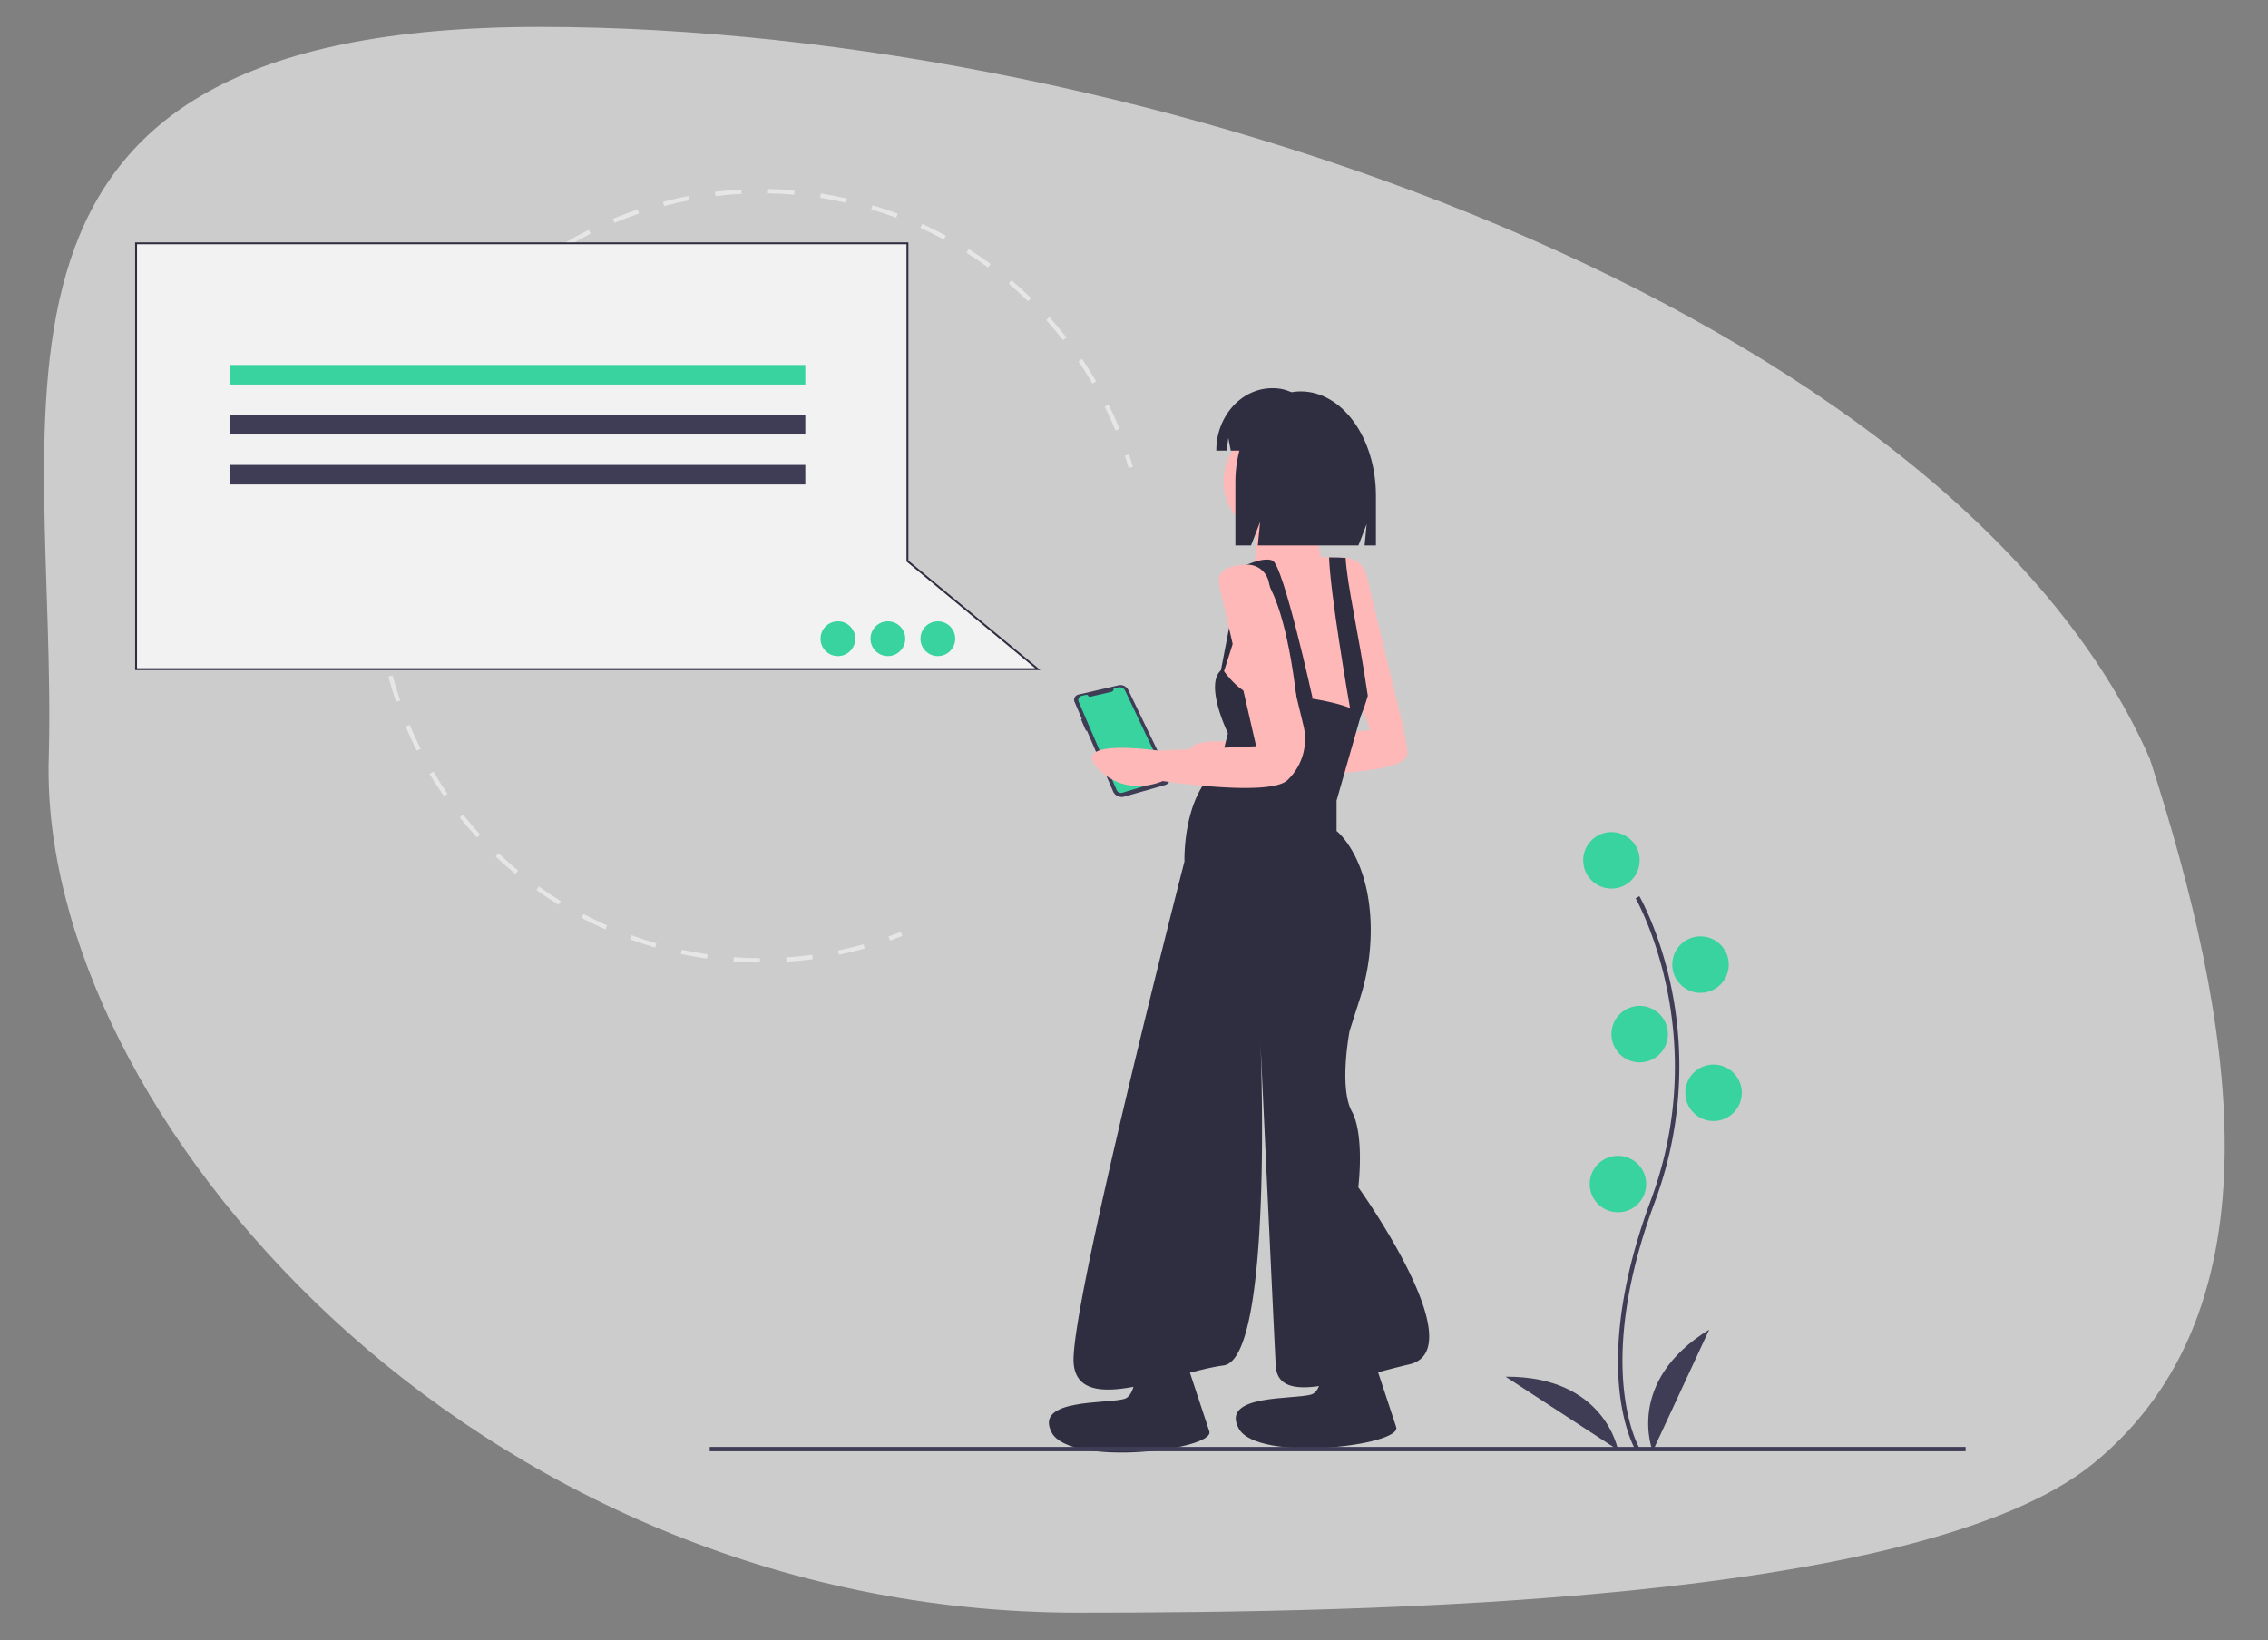 <svg xmlns="http://www.w3.org/2000/svg" xmlns:xlink="http://www.w3.org/1999/xlink" width="1200" height="868" viewBox="0 0 1200 868">
  <rect x="0" y="0" width="1200" height="868" fill="#808080" stroke="none"/>
  <defs>
    <clipPath id="clip-_3">
      <rect width="1200" height="868"/>
    </clipPath>
  </defs>
  <g id="_3" data-name="3" clip-path="url(#clip-_3)">
    <path id="路径_218" data-name="路径 218" d="M260.694,63.241c321.43,0,748.165,151.118,851.757,387.259,44.556,137.758,71.025,290.366-29.7,372.787C991.93,897.6,698.16,902.374,545.48,902.374,224.05,902.374-4.411,637.256.786,450.5S-60.735,63.241,260.694,63.241Z" transform="translate(25 -49)" fill="#fff" opacity="0.6"/>
    <g id="undraw_messaging_app_ch6t_1_" data-name="undraw_messaging_app_ch6t (1)" transform="translate(72 100)">
      <path id="路径_197" data-name="路径 197" d="M514.144,511.238c2.138-.753,4.3-1.556,6.432-2.387l.836,2.142c-2.154.84-4.341,1.652-6.5,2.413Z" transform="translate(-116 -115.683)" fill="#e6e6e6"/>
      <path id="路径_198" data-name="路径 198" d="M372.678,129.7c2.879-1.123,5.808-2.191,8.706-3.174l.739,2.178c-4.339,1.472-8.723,3.128-12.975,4.9l-.884-2.123Q370.453,130.57,372.678,129.7Zm-17.171,7.608,1.027,2.058c-4.128,2.059-8.228,4.282-12.189,6.608l-1.164-1.983C347.186,141.642,351.333,139.393,355.507,137.31Zm39.3-14.839c4.508-1.2,9.107-2.249,13.669-3.129l.435,2.257c-4.51.871-9.056,1.912-13.514,3.1ZM331.34,151.507l1.3,1.9c-3.8,2.6-7.557,5.363-11.168,8.217l-1.426-1.8c3.653-2.888,7.453-5.685,11.3-8.313Zm90.989-34.347c4.619-.565,9.32-.976,13.971-1.221l.122,2.3c-4.6.243-9.247.65-13.815,1.208ZM309.35,168.893l1.548,1.7c-3.4,3.1-6.742,6.35-9.92,9.667l-1.66-1.592C302.532,175.315,305.907,172.025,309.35,168.893Zm140.994-53.21c4.667.078,9.385.318,14.023.717l-.2,2.292c-4.585-.394-9.25-.632-13.865-.709ZM289.979,189.115l1.765,1.473c-2.947,3.536-5.81,7.217-8.5,10.941l-1.864-1.348C284.1,196.414,287,192.692,289.979,189.115ZM478.3,118.079c4.61.717,9.247,1.6,13.786,2.63l-.509,2.242c-4.487-1.017-9.073-1.892-13.631-2.6ZM273.549,211.81l1.95,1.218c-2.439,3.905-4.773,7.943-6.939,12l-2.03-1.081C268.722,219.843,271.082,215.759,273.549,211.81ZM505.66,124.276c4.458,1.336,8.931,2.844,13.293,4.483l-.809,2.152c-4.313-1.619-8.736-3.111-13.145-4.432Zm-245.3,112.266,2.1.941c-1.885,4.2-3.65,8.521-5.245,12.84l-2.157-.8C256.665,245.158,258.45,240.79,260.356,236.542ZM531.908,134.137c4.239,1.932,8.464,4.034,12.557,6.246l-1.094,2.022c-4.047-2.188-8.224-4.266-12.416-6.176ZM250.644,262.846l2.205.649c-1.3,4.414-2.457,8.935-3.451,13.437l-2.244-.5C248.158,271.883,249.333,267.31,250.644,262.846Zm305.92-115.377c3.936,2.489,7.834,5.145,11.585,7.893l-1.359,1.856c-3.71-2.718-7.564-5.344-11.456-7.806ZM244.6,290.238l2.273.34c-.683,4.559-1.215,9.2-1.581,13.79L243,304.184C243.373,299.54,243.911,294.848,244.6,290.238ZM579.166,164.027c3.557,3,7.053,6.163,10.393,9.4l-1.6,1.651c-3.3-3.2-6.759-6.326-10.276-9.292Zm-336.8,154.184,2.3.024c-.049,4.611.062,9.282.33,13.884l-2.3.134C242.427,327.6,242.314,322.872,242.365,318.211Zm356.912-134.7c3.115,3.463,6.147,7.079,9.013,10.747l-1.812,1.416c-2.833-3.626-5.831-7.2-8.91-10.625ZM244,346.218l2.282-.292c.585,4.568,1.338,9.172,2.235,13.685l-2.255.448C245.356,355.495,244.6,350.839,244,346.218ZM616.536,205.6c2.606,3.857,5.112,7.855,7.446,11.884l-1.988,1.153c-2.309-3.983-4.786-7.936-7.363-11.749ZM249.469,373.709l2.219-.6c1.2,4.436,2.579,8.894,4.085,13.25l-2.173.751c-1.524-4.4-2.914-8.913-4.131-13.4ZM630.6,229.849c2.05,4.172,3.987,8.474,5.756,12.788l-2.128.872c-1.749-4.266-3.664-8.52-5.692-12.645ZM260.749,399.3c1.8,4.245,3.758,8.478,5.832,12.58l-2.051,1.038c-2.1-4.149-4.082-8.429-5.9-12.722Zm12.508,24.734c2.359,3.962,4.88,7.886,7.5,11.665l-1.89,1.309c-2.646-3.821-5.2-7.791-7.582-11.8Zm15.78,22.785c2.873,3.591,5.908,7.128,9.019,10.511l-1.692,1.557c-3.147-3.422-6.216-7-9.122-10.631ZM307.782,467.2c3.344,3.166,6.838,6.254,10.384,9.177l-1.463,1.774c-3.586-2.957-7.12-6.08-10.5-9.282Zm21.375,17.623c3.749,2.681,7.634,5.264,11.544,7.676l-1.206,1.956c-3.956-2.439-7.885-5.05-11.677-7.762Zm23.589,14.547c4.073,2.144,8.273,4.175,12.485,6.037l-.93,2.1c-4.259-1.883-8.507-3.937-12.627-6.1ZM378.1,510.58c4.335,1.572,8.774,3.014,13.194,4.285l-.635,2.21c-4.471-1.285-8.961-2.743-13.343-4.333Zm26.65,7.661c4.511.967,9.106,1.79,13.659,2.445l-.327,2.276c-4.605-.663-9.253-1.495-13.815-2.474Zm27.457,3.947c4.6.342,9.264.526,13.869.55l-.012,2.3c-4.657-.023-9.377-.211-14.028-.555Zm27.745.14c4.594-.295,9.237-.754,13.8-1.365l.306,2.279c-4.615.618-9.311,1.083-13.957,1.381Zm27.473-3.679c4.506-.924,9.041-2.016,13.481-3.248l.614,2.216c-4.49,1.245-9.077,2.35-13.633,3.284Z" transform="translate(-116 -115.683)" fill="#e6e6e6"/>
      <path id="路径_199" data-name="路径 199" d="M639.16,256.832l2.182-.723c.731,2.2,1.428,4.43,2.072,6.619l-2.205.649C640.571,261.213,639.882,259.011,639.16,256.832Z" transform="translate(-116 -115.683)" fill="#e6e6e6"/>
      <path id="路径_200" data-name="路径 200" d="M614.552,383.242h0l21.219-4.914a4.63,4.63,0,0,1,5.215,2.5L662.722,425.9a3.742,3.742,0,0,1-2.348,5.225l-21.564,6.127a4.944,4.944,0,0,1-5.892-2.8l-13.869-32.214-.423.234-2.64-6.1.439-.224-3.871-8.992a2.851,2.851,0,0,1,2-3.909Z" transform="translate(-116 -115.683)" fill="#3f3d56"/>
      <path id="路径_201" data-name="路径 201" d="M633.215,380l2.477-.574a3.2,3.2,0,0,1,3.614,1.747l21.215,44.785a1.983,1.983,0,0,1-1.219,2.747l-21.413,6.461a2.568,2.568,0,0,1-3.1-1.445L614.715,387a2.249,2.249,0,0,1,1.559-3.079l2.35-.544a1.061,1.061,0,0,1,1.176.534h0a.937.937,0,0,0,1.038.471l11.155-2.583a1.6,1.6,0,0,0,1.222-1.8Z" transform="translate(-116 -115.683)" fill="#38d39f"/>
      <path id="路径_202" data-name="路径 202" d="M766.948,319.881a11.517,11.517,0,0,0-11.3-8.83c-7.648.085-16.9,1.978-14.819,11.011,3.449,14.945,28.166,79.9,28.166,79.9l-60.356,7.473s-47.135-6.9-32.19,9.2,34.489,6.9,34.489,6.9,77.6,2.085,77.6-10.922c0-3.449-.641-8.06-3.113-18.284Z" transform="translate(-116 -115.683)" fill="#ffb8b8"/>
      <circle id="椭圆_12" data-name="椭圆 12" cx="29.891" cy="29.891" r="29.891" transform="translate(575.396 124.754)" fill="#ffb8b8"/>
      <path id="路径_203" data-name="路径 203" d="M741.406,287s-2.3,22.993,5.748,32.19H703.468s10.347-9.2,2.3-27.591S741.406,287,741.406,287Z" transform="translate(-116 -115.683)" fill="#ffb8b8"/>
      <path id="路径_204" data-name="路径 204" d="M770.147,374.371c-.816,3.587-1.632,6.748-2.437,9.508v.012c-3.047,10.519-5.852,15.417-7.507,17.59a6.8,6.8,0,0,1-1.552,1.633l-70.128-19.544s2.3-24.142,8.047-29.891,3.449-36.789,3.449-36.789l18.394-5.748s17.072-.575,28.8-.494c3.679.011,6.829.092,8.76.276a11.377,11.377,0,0,1,1.529.218C762.1,312.29,775.9,349.079,770.147,374.371Z" transform="translate(-116 -115.683)" fill="#ffb8b8"/>
      <path id="路径_205" data-name="路径 205" d="M738.532,385.293s-15.52-70.7-21.268-73c-5.443-2.177-16.095,3.449-16.095,3.449s19.2-10.922,28.856,69.553Z" transform="translate(-116 -115.683)" fill="#2f2e41"/>
      <path id="路径_206" data-name="路径 206" d="M767.71,383.878v.012c-3.047,10.519-5.852,15.417-7.507,17.59-4.024-22.935-12.324-72.037-12.991-90.833,3.679.011,6.829.092,8.76.276C756.731,325.178,762.7,349.78,767.71,383.878Z" transform="translate(-116 -115.683)" fill="#2f2e41"/>
      <path id="路径_207" data-name="路径 207" d="M690.822,369.772s9.772,14.371,17.82,13.221,53.135,3.78,55.309,11.662l-12.772,44.67v16.1s16.332,12.62,17.976,47.4a118.168,118.168,0,0,1-5.7,41.546l-5.381,16.817s-5.748,29.891,1.15,42.537,3.449,40.237,3.449,40.237,61.506,85.648,27.017,93.7-69.553,22.418-70.7.575-8.047-170.147-8.047-170.147,6.9,166.7-19.544,170.147-77.026,27.591-79.325-1.15S670.7,471.515,670.7,471.515s-1.15-35.639,18.394-49.435l4.6-18.394S680.475,376.67,690.822,369.772Z" transform="translate(-116 -115.683)" fill="#2f2e41"/>
      <path id="路径_208" data-name="路径 208" d="M579.42,226.5,573.1,259.262v3.814l9.858-30.837Z" fill="#2f2e41"/>
      <path id="路径_209" data-name="路径 209" d="M744.019,720.318s2.742,30.424-6.082,33.261-48.339-.335-38.567,17.943,86.666,9.131,83.344-.735-18.478-56.07-18.478-56.07Z" transform="translate(-116 -115.683)" fill="#2f2e41"/>
      <path id="路径_210" data-name="路径 210" d="M645.15,722.618s2.742,30.424-6.082,33.261-48.339-.335-38.567,17.943,86.666,9.131,83.344-.735-18.478-56.07-18.478-56.07Z" transform="translate(-116 -115.683)" fill="#2f2e41"/>
      <path id="路径_211" data-name="路径 211" d="M715.214,323.33a11.517,11.517,0,0,0-11.3-8.83c-7.648.085-16.9,1.978-14.819,11.011,3.449,14.945,19.544,85.074,19.544,85.074l-51.734,2.3s-47.135-6.9-32.19,9.2,34.489,6.9,34.489,6.9,56.907,8.622,66.1-.575l.274-.273a29.984,29.984,0,0,0,8.109-28.358Z" transform="translate(-116 -115.683)" fill="#ffb8b8"/>
      <path id="路径_212" data-name="路径 212" d="M732.214,222.793h0c-19.095,0-34.574,21.454-34.574,47.919v33.624h8.28l4.794-12.458-1.2,12.458h53.223L767.1,293.01l-1.09,11.325H772v-26.4C772,247.481,754.187,222.793,732.214,222.793Z" transform="translate(-116 -115.683)" fill="#2f2e41"/>
      <path id="路径_213" data-name="路径 213" d="M735.849,230.245a22.645,22.645,0,0,0-17.868-9.118h-.848c-16.345,0-29.595,14.79-29.595,33.035h5.477l.884-6.732,1.3,6.732h32.482l2.721-5.7-.68,5.7h6.39q4.473,22.213-12.853,44.426h10.885l5.443-11.391-1.361,11.391h20.75l4.082-26.2C763.056,252.766,751.656,236.127,735.849,230.245Z" transform="translate(-116 -115.683)" fill="#2f2e41"/>
      <path id="路径_214" data-name="路径 214" d="M408.124,196.887V28.759H0v225.33H477.1Z" fill="#f2f2f2" stroke="#2f2e41" stroke-width="1"/>
      <path id="路径_215" data-name="路径 215" d="M909.423,783.094c-.264-.431-6.485-10.818-8.641-32.388-1.978-19.789-.706-53.144,16.592-99.672,32.772-88.144-7.552-159.264-7.964-159.972l1.989-1.154c.1.18,10.51,18.312,16.656,47.186a205.858,205.858,0,0,1-8.526,114.742c-32.716,87.994-8.393,129.649-8.144,130.06Z" transform="translate(-116 -115.683)" fill="#3f3d56"/>
      <circle id="椭圆_13" data-name="椭圆 13" cx="14.945" cy="14.945" r="14.945" transform="translate(765.663 340.313)" fill="#38d39f"/>
      <circle id="椭圆_14" data-name="椭圆 14" cx="14.945" cy="14.945" r="14.945" transform="translate(812.798 395.496)" fill="#38d39f"/>
      <circle id="椭圆_15" data-name="椭圆 15" cx="14.945" cy="14.945" r="14.945" transform="translate(780.608 432.284)" fill="#38d39f"/>
      <circle id="椭圆_16" data-name="椭圆 16" cx="14.945" cy="14.945" r="14.945" transform="translate(819.696 463.325)" fill="#38d39f"/>
      <circle id="椭圆_17" data-name="椭圆 17" cx="14.945" cy="14.945" r="14.945" transform="translate(769.112 511.61)" fill="#38d39f"/>
      <path id="路径_216" data-name="路径 216" d="M918.451,783.644s-14.945-36.789,29.891-64.38Z" transform="translate(-116 -115.683)" fill="#3f3d56"/>
      <path id="路径_217" data-name="路径 217" d="M900.071,782.977s-6.8-39.122-59.446-38.786Z" transform="translate(-116 -115.683)" fill="#3f3d56"/>
      <rect id="矩形_42" data-name="矩形 42" width="664.494" height="2.299" transform="translate(303.506 665.661)" fill="#3f3d56"/>
      <rect id="矩形_43" data-name="矩形 43" width="304.656" height="10.347" transform="translate(49.435 93.139)" fill="#38d39f"/>
      <rect id="矩形_44" data-name="矩形 44" width="304.656" height="10.347" transform="translate(49.435 119.581)" fill="#3f3d56"/>
      <rect id="矩形_45" data-name="矩形 45" width="304.656" height="10.347" transform="translate(49.435 146.023)" fill="#3f3d56"/>
      <circle id="椭圆_18" data-name="椭圆 18" cx="9.197" cy="9.197" r="9.197" transform="translate(362.138 228.797)" fill="#38d39f"/>
      <circle id="椭圆_19" data-name="椭圆 19" cx="9.197" cy="9.197" r="9.197" transform="translate(388.58 228.797)" fill="#38d39f"/>
      <circle id="椭圆_20" data-name="椭圆 20" cx="9.197" cy="9.197" r="9.197" transform="translate(415.022 228.797)" fill="#38d39f"/>
    </g>
  </g>
</svg>

